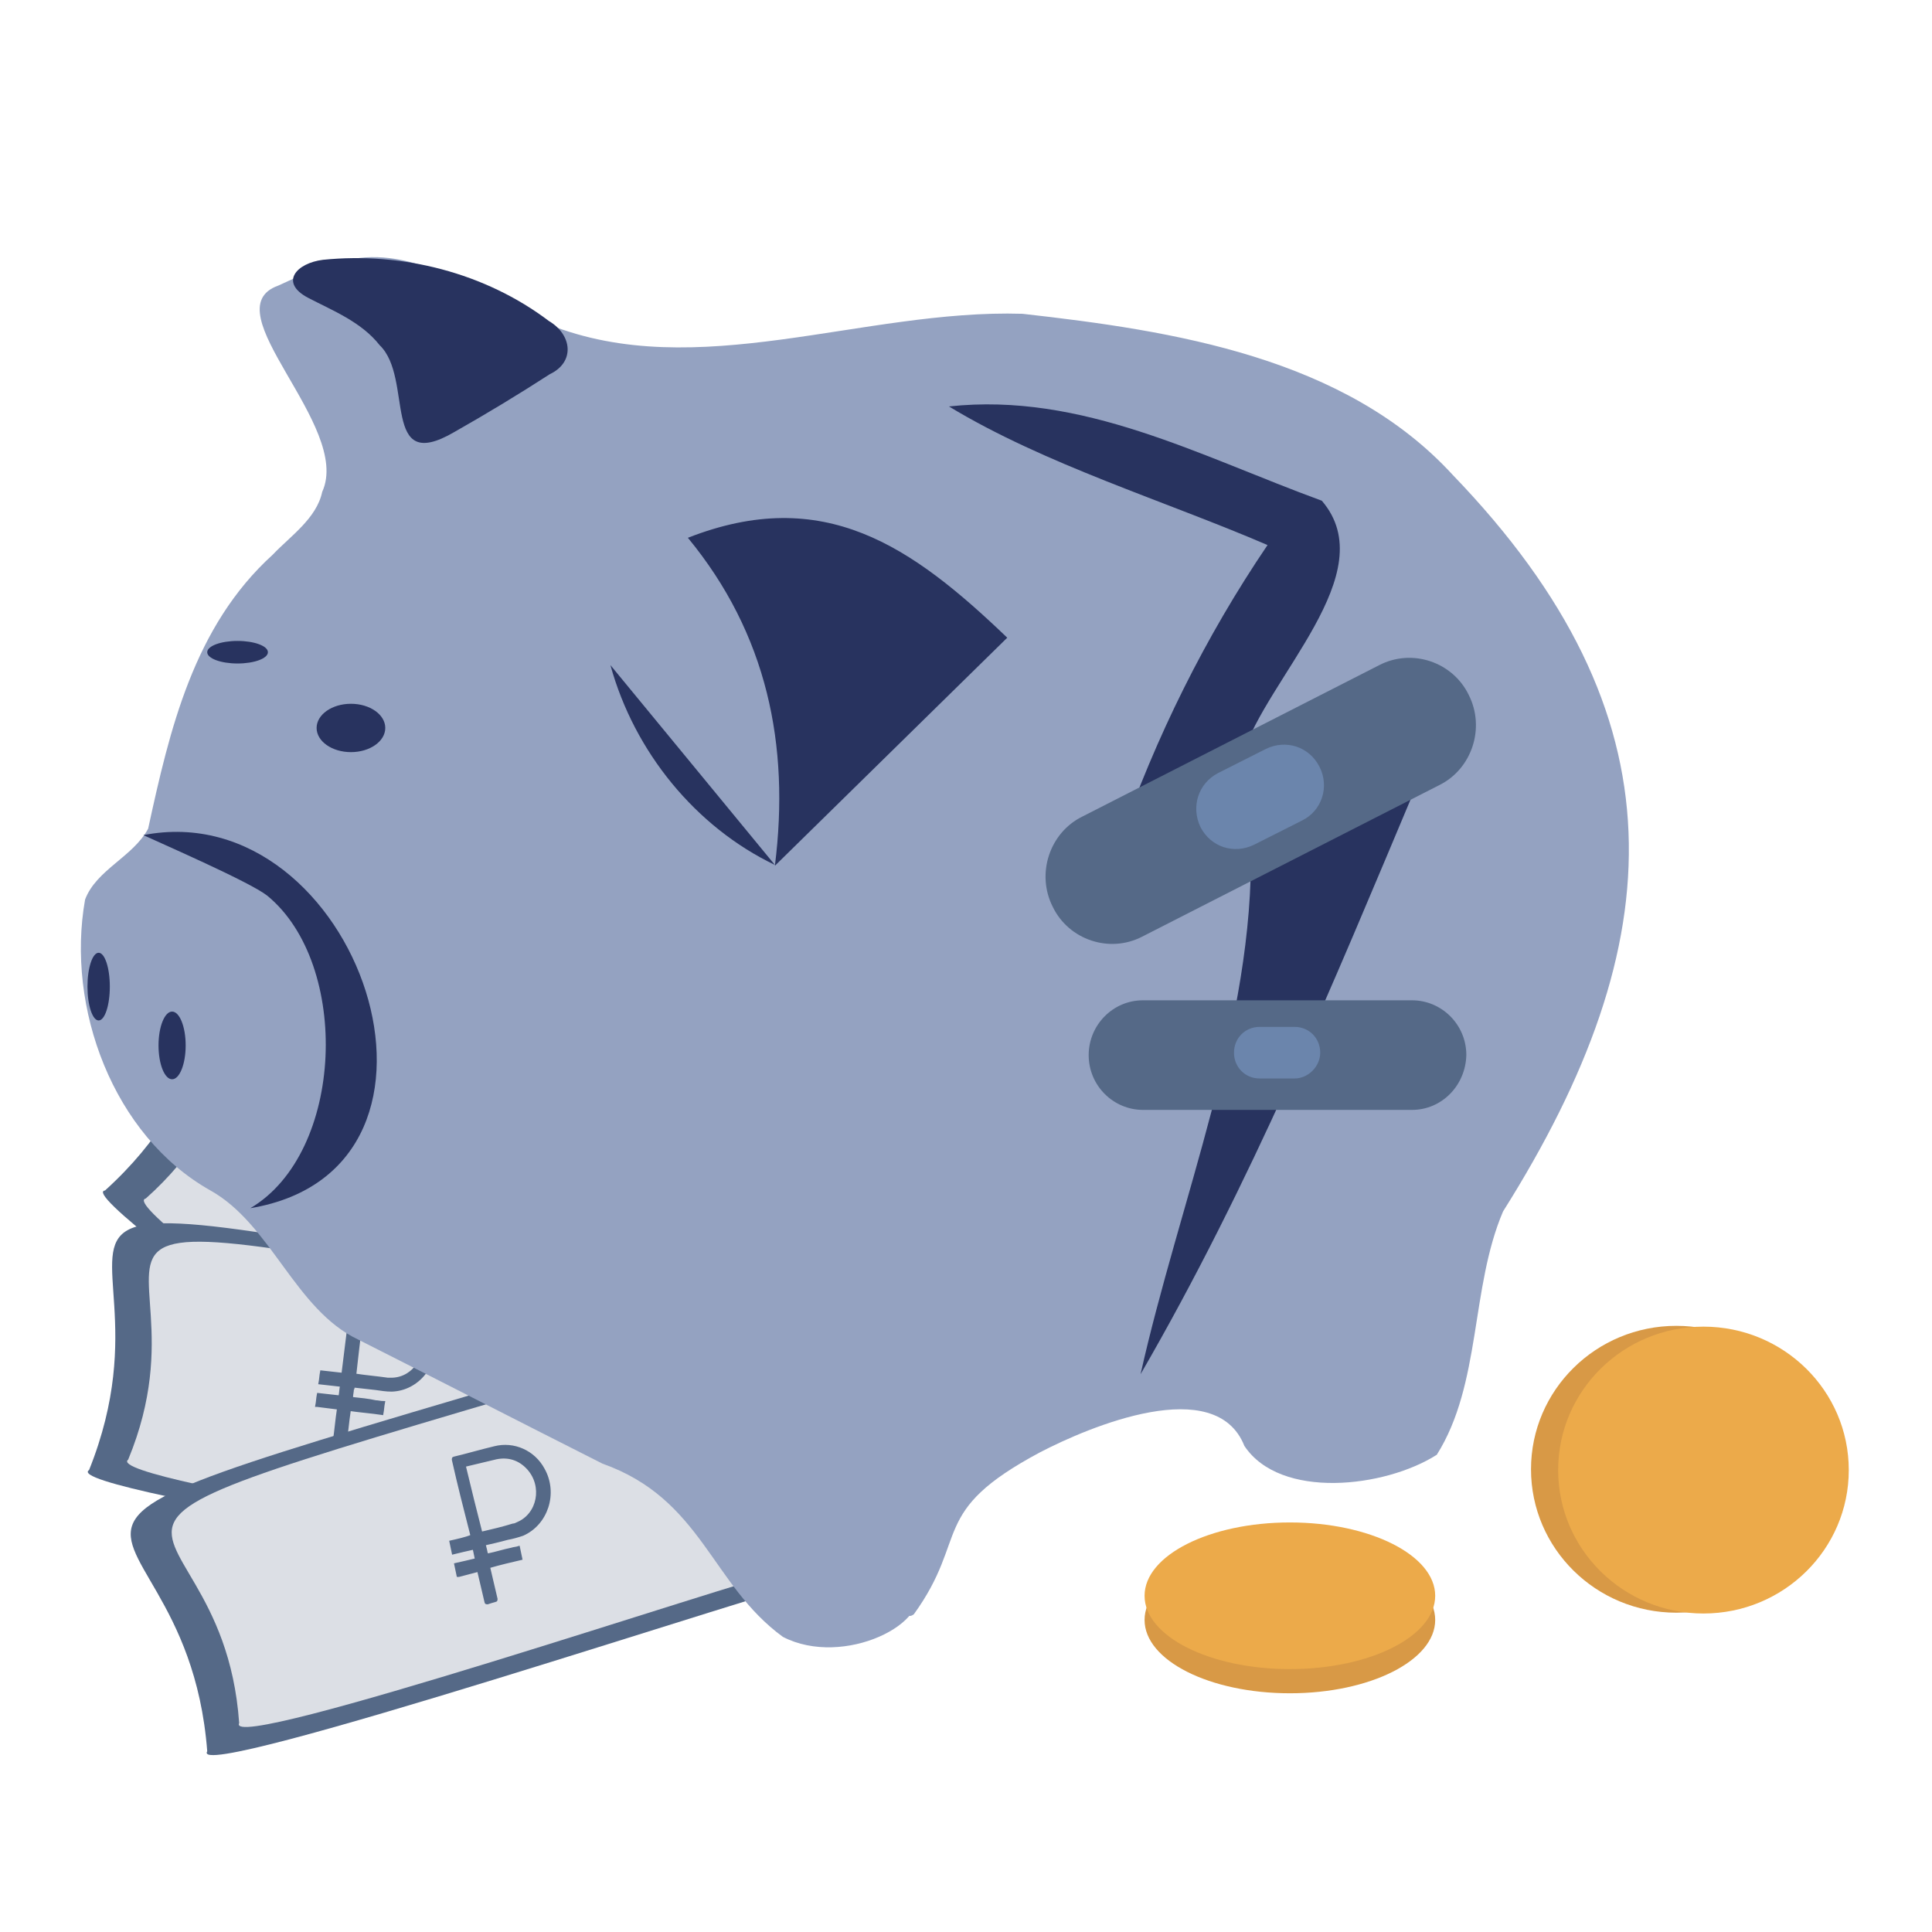 <?xml version="1.0" encoding="UTF-8"?> <svg xmlns="http://www.w3.org/2000/svg" viewBox="1685.723 2328.42 365 365" width="365" height="365"><path fill="rgb(85, 105, 135)" stroke="none" fill-opacity="1" stroke-width="1" stroke-opacity="1" alignment-baseline="baseline" baseline-shift="baseline" color="rgb(51, 51, 51)" font-size-adjust="none" class="st0" id="tSvg15f9d5216b6" title="Path 204" d="M 1831.819 2584.23 C 1691.537 2481.019 1747.801 2515.118 1705.566 2553.327 C 1698.174 2554.089 1797.427 2622.287 1801.5 2626.55 C 1805.271 2629.29 1808.891 2630.66 1809.796 2629.594C 1807.232 2625.789 1847.808 2593.668 1831.819 2584.23Z" style=""></path><path fill="rgb(220, 223, 229)" stroke="none" fill-opacity="1" stroke-width="1" stroke-opacity="1" alignment-baseline="baseline" baseline-shift="baseline" color="rgb(51, 51, 51)" font-size-adjust="none" class="st1" id="tSvg13baac3b35e" title="Path 205" d="M 1824.578 2582.099 C 1700.739 2490.761 1750.214 2521.968 1713.258 2554.85 C 1706.621 2556.22 1793.204 2615.133 1797.578 2619.547 C 1801.349 2622.287 1804.969 2623.657 1805.874 2622.592C 1803.612 2619.395 1840.115 2590.776 1824.578 2582.099Z" style=""></path><path fill="rgb(85, 105, 135)" stroke="none" fill-opacity="1" stroke-width="1" stroke-opacity="1" alignment-baseline="baseline" baseline-shift="baseline" color="rgb(51, 51, 51)" font-size-adjust="none" class="st0" id="tSvg3fd6dfa9b3" title="Path 206" d="M 1829.405 2578.141 C 1658.504 2547.543 1723.817 2553.175 1702.549 2606.151 C 1696.214 2610.109 1815.075 2627.463 1820.506 2629.594 C 1825.031 2630.355 1828.953 2630.051 1829.254 2628.681C 1825.182 2626.245 1847.808 2579.511 1829.405 2578.141Z" style=""></path><path fill="rgb(220, 223, 229)" stroke="none" fill-opacity="1" stroke-width="1" stroke-opacity="1" alignment-baseline="baseline" baseline-shift="baseline" color="rgb(51, 51, 51)" font-size-adjust="none" class="st1" id="tSvg17cadbbe173" title="Path 207" d="M 1821.863 2579.359 C 1670.872 2551.957 1728.946 2558.199 1709.94 2604.172 C 1704.51 2608.282 1807.986 2623.048 1813.869 2625.027 C 1818.394 2625.789 1822.316 2625.484 1822.617 2624.114C 1819.299 2622.135 1839.662 2580.272 1821.863 2579.359Z" style=""></path><path fill="rgb(85, 105, 135)" stroke="none" fill-opacity="1" stroke-width="1" stroke-opacity="1" alignment-baseline="baseline" baseline-shift="baseline" color="rgb(51, 51, 51)" font-size-adjust="none" class="st0" id="tSvg2d03e1cb50" title="Path 208" d="M 1825.936 2576.771 C 1659.559 2626.55 1720.499 2602.193 1724.873 2659.279 C 1720.951 2665.673 1834.986 2627.463 1840.718 2626.854 C 1845.243 2625.484 1848.411 2623.353 1848.109 2622.135C 1843.735 2621.678 1842.981 2569.616 1825.936 2576.771Z" style=""></path><path fill="rgb(220, 223, 229)" stroke="none" fill-opacity="1" stroke-width="1" stroke-opacity="1" alignment-baseline="baseline" baseline-shift="baseline" color="rgb(51, 51, 51)" font-size-adjust="none" class="st1" id="tSvgbffcd3aed1" title="Path 209" d="M 1819.902 2581.185 C 1672.833 2625.027 1727.437 2604.324 1730.907 2653.951 C 1727.89 2660.04 1826.841 2626.55 1833.025 2625.636 C 1837.551 2624.266 1840.718 2622.135 1840.416 2620.917C 1836.495 2620.613 1836.042 2574.031 1819.902 2581.185Z" style=""></path><ellipse alignment-baseline="baseline" baseline-shift="baseline" color="rgb(51, 51, 51)" fill="rgb(216, 153, 70)" font-size-adjust="none" class="st2" cx="1929.412" cy="2634.466" rx="27.453" ry="13.853" id="tSvg16697c09621" title="Ellipse 7" fill-opacity="1" stroke="none" stroke-opacity="1" style="transform: rotate(0deg);"></ellipse><ellipse alignment-baseline="baseline" baseline-shift="baseline" color="rgb(51, 51, 51)" fill="rgb(236, 170, 74)" font-size-adjust="none" class="st3" cx="1929.412" cy="2629.899" rx="27.453" ry="13.853" id="tSvg181ca0fdbfd" title="Ellipse 8" fill-opacity="1" stroke="none" stroke-opacity="1" style="transform: rotate(0deg);"></ellipse><ellipse alignment-baseline="baseline" baseline-shift="baseline" color="rgb(51, 51, 51)" fill="rgb(216, 153, 70)" font-size-adjust="none" class="st2" cx="2002.419" cy="2605.999" rx="27.453" ry="27.097" id="tSvg1858e4f2ec1" title="Ellipse 9" fill-opacity="1" stroke="none" stroke-opacity="1" style="transform: rotate(0deg);"></ellipse><ellipse alignment-baseline="baseline" baseline-shift="baseline" color="rgb(51, 51, 51)" fill="rgb(236, 170, 74)" font-size-adjust="none" class="st3" cx="2007.547" cy="2606.151" rx="27.453" ry="27.097" id="tSvgde54f35891" title="Ellipse 10" fill-opacity="1" stroke="none" stroke-opacity="1" style="transform: rotate(0deg);"></ellipse><path fill="rgb(85, 105, 135)" stroke="rgb(85, 105, 135)" fill-opacity="1" stroke-width="0.5" stroke-opacity="1" alignment-baseline="baseline" baseline-shift="baseline" color="rgb(51, 51, 51)" font-size-adjust="none" stroke-miterlimit="10" class="st4" id="tSvg158c5b3fbf" title="Path 210" d="M 1777.215 2620.156 C 1777.215 2620.308 1777.365 2620.613 1777.365 2620.765 C 1777.516 2621.222 1777.516 2621.526 1777.667 2621.983 C 1777.667 2622.135 1777.818 2622.135 1777.969 2622.135 C 1779.477 2621.831 1780.835 2621.374 1782.343 2621.069 C 1782.796 2620.917 1783.248 2620.917 1783.701 2620.765 C 1783.852 2621.526 1784.002 2622.135 1784.153 2622.896 C 1782.192 2623.353 1780.231 2623.81 1778.12 2624.419 C 1778.12 2624.571 1778.12 2624.571 1778.12 2624.723 C 1778.572 2626.702 1779.025 2628.529 1779.477 2630.508 C 1779.477 2630.66 1779.477 2630.812 1779.326 2630.812 C 1778.723 2630.964 1778.27 2631.117 1777.818 2631.269 C 1777.667 2631.269 1777.516 2631.269 1777.516 2631.117 C 1777.064 2629.138 1776.611 2627.311 1776.159 2625.332 C 1776.008 2625.027 1776.008 2625.027 1775.857 2625.18 C 1774.65 2625.484 1773.594 2625.789 1772.388 2626.093 C 1772.237 2626.093 1772.237 2626.093 1772.237 2626.093 C 1772.086 2625.332 1771.935 2624.723 1771.784 2623.962 C 1773.142 2623.657 1774.499 2623.353 1775.706 2623.048 C 1775.555 2622.287 1775.404 2621.678 1775.254 2620.917 C 1773.896 2621.222 1772.539 2621.526 1771.332 2621.831 C 1771.181 2621.069 1771.03 2620.461 1770.879 2619.699 C 1772.237 2619.395 1773.594 2619.09 1774.801 2618.634 C 1774.801 2618.482 1774.801 2618.482 1774.801 2618.329 C 1773.594 2613.61 1772.388 2608.891 1771.332 2604.172 C 1771.332 2604.02 1771.332 2603.868 1771.483 2603.868 C 1774.047 2603.259 1776.611 2602.498 1779.175 2601.889 C 1782.796 2600.975 1786.567 2602.65 1788.377 2605.999 C 1790.941 2610.566 1788.98 2616.35 1784.455 2618.329 C 1783.55 2618.634 1782.494 2618.938 1781.589 2619.09 C 1779.93 2619.547 1778.572 2619.852 1777.215 2620.156C 1777.215 2620.156 1777.215 2620.156 1777.215 2620.156Z M 1776.611 2618.025 C 1776.762 2618.025 1776.762 2618.025 1776.762 2618.025 C 1778.723 2617.568 1780.684 2617.112 1782.645 2616.503 C 1782.946 2616.503 1783.248 2616.35 1783.55 2616.198 C 1787.472 2614.524 1788.528 2609.196 1785.511 2605.847 C 1783.852 2604.02 1781.74 2603.411 1779.477 2603.868 C 1777.516 2604.324 1775.706 2604.781 1773.745 2605.238 C 1773.594 2605.238 1773.594 2605.238 1773.444 2605.238C 1774.499 2609.652 1775.555 2613.915 1776.611 2618.025Z" style=""></path><path fill="rgb(85, 105, 135)" stroke="rgb(85, 105, 135)" fill-opacity="1" stroke-width="0.5" stroke-opacity="1" alignment-baseline="baseline" baseline-shift="baseline" color="rgb(51, 51, 51)" font-size-adjust="none" stroke-miterlimit="10" class="st4" id="tSvg83a3d7e423" title="Path 211" d="M 1752.477 2590.319 C 1752.477 2590.471 1752.477 2590.776 1752.326 2590.928 C 1752.326 2591.385 1752.175 2591.841 1752.175 2592.298 C 1752.175 2592.45 1752.175 2592.603 1752.326 2592.603 C 1753.834 2592.755 1755.343 2592.907 1756.7 2593.212 C 1757.153 2593.212 1757.605 2593.364 1758.209 2593.364 C 1758.058 2594.125 1758.058 2594.734 1757.907 2595.495 C 1755.946 2595.191 1753.834 2595.038 1751.723 2594.734 C 1751.723 2594.886 1751.723 2594.886 1751.723 2595.038 C 1751.421 2597.017 1751.27 2598.996 1750.968 2600.975 C 1750.968 2601.127 1750.818 2601.28 1750.667 2601.127 C 1750.063 2601.127 1749.611 2600.975 1749.007 2600.975 C 1748.857 2600.975 1748.857 2600.975 1748.857 2600.671 C 1749.158 2598.692 1749.309 2596.713 1749.611 2594.734 C 1749.611 2594.429 1749.611 2594.429 1749.309 2594.429 C 1748.102 2594.277 1746.896 2594.125 1745.689 2593.973 C 1745.538 2593.973 1745.538 2593.973 1745.538 2593.973 C 1745.689 2593.212 1745.689 2592.603 1745.84 2591.841 C 1747.197 2591.994 1748.555 2592.146 1749.913 2592.298 C 1750.063 2591.537 1750.063 2590.928 1750.214 2590.167 C 1748.857 2590.015 1747.499 2589.862 1746.142 2589.71 C 1746.292 2588.949 1746.292 2588.34 1746.443 2587.579 C 1747.801 2587.731 1749.158 2587.884 1750.516 2588.036 C 1750.516 2587.884 1750.516 2587.884 1750.516 2587.731 C 1751.119 2582.86 1751.723 2577.989 1752.326 2573.117 C 1752.326 2572.965 1752.326 2572.813 1752.628 2572.965 C 1755.343 2573.269 1757.907 2573.574 1760.622 2573.878 C 1764.242 2574.335 1767.259 2577.227 1767.712 2581.033 C 1768.466 2586.209 1764.695 2590.928 1759.717 2591.08 C 1758.661 2591.08 1757.756 2590.928 1756.7 2590.776 C 1755.343 2590.624 1753.985 2590.471 1752.628 2590.319C 1752.628 2590.319 1752.628 2590.319 1752.477 2590.319Z M 1752.778 2588.188 C 1752.929 2588.188 1752.929 2588.188 1752.929 2588.188 C 1754.89 2588.492 1756.851 2588.645 1758.963 2588.949 C 1759.265 2588.949 1759.566 2588.949 1759.868 2588.949 C 1764.091 2588.797 1766.957 2584.23 1765.298 2580.12 C 1764.393 2577.836 1762.734 2576.466 1760.32 2576.162 C 1758.36 2575.857 1756.399 2575.705 1754.438 2575.401 C 1754.287 2575.401 1754.287 2575.401 1754.136 2575.401C 1753.834 2579.511 1753.231 2583.926 1752.778 2588.188Z" style=""></path><path fill="rgb(148, 162, 193)" stroke="none" fill-opacity="1" stroke-width="1" stroke-opacity="1" alignment-baseline="baseline" baseline-shift="baseline" color="rgb(51, 51, 51)" font-size-adjust="none" class="st5" id="tSvg180c4eba5ad" title="Path 212" d="M 1746.594 2421.345 C 1752.326 2408.862 1725.476 2386.941 1738.298 2382.374 C 1743.577 2379.938 1749.007 2377.503 1754.739 2377.046 C 1767.108 2376.285 1777.667 2385.114 1789.282 2389.681 C 1817.338 2400.946 1848.713 2386.789 1878.881 2387.702 C 1907.389 2390.899 1939.82 2395.922 1960.183 2418.148 C 2003.927 2463.512 2001.815 2506.289 1969.686 2557.285 C 1963.502 2571.747 1965.614 2589.862 1957.167 2603.259 C 1947.362 2609.5 1927.602 2611.783 1920.814 2601.584 C 1915.384 2587.884 1891.551 2597.931 1882.199 2602.802 C 1861.082 2614.067 1868.925 2618.786 1858.366 2633.4 C 1855.35 2635.683 1857.009 2624.571 1858.668 2627.92 C 1862.288 2634.922 1845.093 2643.599 1833.629 2637.662 C 1820.053 2627.768 1818.394 2611.631 1799.539 2604.933 C 1784.153 2597.169 1768.768 2589.254 1753.382 2581.49 C 1741.465 2575.857 1736.94 2559.721 1725.476 2553.327 C 1707.074 2542.976 1698.174 2518.771 1701.795 2498.373 C 1703.906 2492.74 1710.845 2490.305 1713.711 2484.977 C 1717.784 2466.252 1722.309 2446.767 1737.242 2433.219C 1740.56 2429.717 1745.538 2426.368 1746.594 2421.345Z" style=""></path><ellipse alignment-baseline="baseline" baseline-shift="baseline" color="rgb(51, 51, 51)" fill="rgb(40, 51, 95)" font-size-adjust="none" class="st6" cx="1704.359" cy="2514.813" rx="2.112" ry="6.394" id="tSvg53b9daffab" title="Ellipse 11" fill-opacity="1" stroke="none" stroke-opacity="1" style="transform: rotate(0deg);"></ellipse><ellipse alignment-baseline="baseline" baseline-shift="baseline" color="rgb(51, 51, 51)" fill="rgb(40, 51, 95)" font-size-adjust="none" class="st6" cx="1718.236" cy="2525.926" rx="2.564" ry="6.394" id="tSvg13908753f02" title="Ellipse 12" fill-opacity="1" stroke="none" stroke-opacity="1" style="transform: rotate(0deg);"></ellipse><ellipse alignment-baseline="baseline" baseline-shift="baseline" color="rgb(51, 51, 51)" fill="rgb(40, 51, 95)" font-size-adjust="none" class="st6" cx="1730.605" cy="2451.638" rx="5.732" ry="2.131" id="tSvg2b87b0a621" title="Ellipse 13" fill-opacity="1" stroke="none" stroke-opacity="1" style="transform: rotate(0deg);"></ellipse><ellipse alignment-baseline="baseline" baseline-shift="baseline" color="rgb(51, 51, 51)" fill="rgb(40, 51, 95)" font-size-adjust="none" class="st6" cx="1752.024" cy="2465.948" rx="6.486" ry="4.567" id="tSvg20cf157b12" title="Ellipse 14" fill-opacity="1" stroke="none" stroke-opacity="1" style="transform: rotate(0deg);"></ellipse><path fill="rgb(40, 51, 95)" stroke="none" fill-opacity="1" stroke-width="1" stroke-opacity="1" alignment-baseline="baseline" baseline-shift="baseline" color="rgb(51, 51, 51)" font-size-adjust="none" class="st6" id="tSvg1306749d44f" title="Path 213" d="M 1832.12 2491.979 C 1834.986 2469.145 1830.612 2448.137 1815.679 2430.022 C 1841.322 2419.975 1857.914 2431.544 1876.015 2448.898" style=""></path><path fill="rgb(40, 51, 95)" stroke="none" fill-opacity="1" stroke-width="1" stroke-opacity="1" alignment-baseline="baseline" baseline-shift="baseline" color="rgb(51, 51, 51)" font-size-adjust="none" class="st6" id="tSvg18b8e4dc0b5" title="Path 214" d="M 1757.455 2393.639 C 1763.941 2399.88 1757.605 2418.148 1771.483 2410.08 C 1777.667 2406.578 1783.701 2402.925 1789.583 2399.119 C 1794.41 2396.836 1793.807 2391.66 1789.433 2389.072 C 1777.365 2379.938 1761.678 2375.98 1746.745 2377.503 C 1741.767 2378.112 1738.449 2381.765 1743.879 2384.657C 1748.555 2387.093 1753.985 2389.224 1757.455 2393.639Z" style=""></path><path fill="rgb(40, 51, 95)" stroke="none" fill-opacity="1" stroke-width="1" stroke-opacity="1" alignment-baseline="baseline" baseline-shift="baseline" color="rgb(51, 51, 51)" font-size-adjust="none" class="st6" id="tSvg9f31c7f692" title="Path 215" d="M 1925.189 2431.392 C 1913.423 2448.746 1904.071 2467.622 1897.132 2487.564 C 1905.429 2489.087 1913.725 2489.239 1922.021 2488.173 C 1922.775 2521.207 1908.445 2555.611 1901.205 2588.036 C 1922.021 2552.11 1937.407 2514.661 1953.546 2476.299 C 1942.837 2473.103 1931.675 2471.428 1920.362 2471.276 C 1925.038 2456.357 1947.211 2436.72 1935.446 2423.019 C 1912.518 2414.647 1890.194 2402.468 1865.003 2405.208C 1883.104 2416.169 1905.73 2423.019 1925.189 2431.392Z" style=""></path><path fill="rgb(40, 51, 95)" stroke="none" fill-opacity="1" stroke-width="1" stroke-opacity="1" alignment-baseline="baseline" baseline-shift="baseline" color="rgb(51, 51, 51)" font-size-adjust="none" class="st6" id="tSvga6d8f3f7bb" title="Path 216" d="M 1736.186 2497.612 C 1752.024 2510.551 1750.818 2546.173 1733.018 2556.677 C 1777.667 2549.217 1753.231 2478.278 1712.806 2486.194C 1716.426 2487.869 1732.868 2495.024 1736.186 2497.612Z" style=""></path><path fill="rgb(40, 51, 95)" stroke="none" fill-opacity="1" stroke-width="1" stroke-opacity="1" alignment-baseline="baseline" baseline-shift="baseline" color="rgb(51, 51, 51)" font-size-adjust="none" class="st6" id="tSvg629754c9a2" title="Path 217" d="M 1832.12 2491.827 C 1817.187 2484.672 1805.572 2470.515 1801.047 2454.074" style=""></path><path fill="rgb(85, 105, 135)" stroke="none" fill-opacity="1" stroke-width="1" stroke-opacity="1" alignment-baseline="baseline" baseline-shift="baseline" color="rgb(51, 51, 51)" font-size-adjust="none" class="st0" id="tSvgac6d95c55c" title="Path 218" d="M 1957.619 2476.756 C 1938.915 2486.296 1920.211 2495.836 1901.507 2505.375 C 1895.322 2508.572 1887.629 2505.984 1884.613 2499.743 C 1884.613 2499.743 1884.613 2499.743 1884.613 2499.743 C 1881.445 2493.501 1884.009 2485.738 1890.194 2482.693 C 1908.898 2473.153 1927.602 2463.614 1946.306 2454.074 C 1952.491 2450.877 1960.183 2453.465 1963.2 2459.706 C 1963.2 2459.706 1963.2 2459.706 1963.2 2459.706C 1966.368 2465.948 1963.804 2473.712 1957.619 2476.756Z" style=""></path><path fill="rgb(85, 105, 135)" stroke="none" fill-opacity="1" stroke-width="1" stroke-opacity="1" alignment-baseline="baseline" baseline-shift="baseline" color="rgb(51, 51, 51)" font-size-adjust="none" class="st0" id="tSvg64fc9ef4eb" title="Path 219" d="M 1952.491 2538.105 C 1935.546 2538.105 1918.602 2538.105 1901.658 2538.105 C 1896.076 2538.105 1891.4 2533.538 1891.4 2527.753 C 1891.4 2527.753 1891.4 2527.753 1891.4 2527.753 C 1891.4 2522.12 1895.926 2517.401 1901.658 2517.401 C 1918.602 2517.401 1935.546 2517.401 1952.491 2517.401 C 1958.072 2517.401 1962.748 2521.968 1962.748 2527.753 C 1962.748 2527.753 1962.748 2527.753 1962.748 2527.753C 1962.597 2533.538 1958.072 2538.105 1952.491 2538.105Z" style=""></path><path fill="rgb(107, 133, 172)" stroke="none" fill-opacity="1" stroke-width="1" stroke-opacity="1" alignment-baseline="baseline" baseline-shift="baseline" color="rgb(51, 51, 51)" font-size-adjust="none" class="st7" id="tSvg13d0874359b" title="Path 220" d="M 1931.675 2483.454 C 1928.658 2484.977 1925.641 2486.499 1922.624 2488.021 C 1918.853 2489.848 1914.479 2488.478 1912.518 2484.672 C 1912.518 2484.672 1912.518 2484.672 1912.518 2484.672 C 1910.708 2480.866 1912.065 2476.452 1915.836 2474.473 C 1918.853 2472.95 1921.87 2471.428 1924.887 2469.906 C 1928.658 2468.079 1933.032 2469.449 1934.993 2473.255 C 1934.993 2473.255 1934.993 2473.255 1934.993 2473.255C 1936.954 2477.061 1935.446 2481.628 1931.675 2483.454Z" style=""></path><path fill="rgb(107, 133, 172)" stroke="none" fill-opacity="1" stroke-width="1" stroke-opacity="1" alignment-baseline="baseline" baseline-shift="baseline" color="rgb(51, 51, 51)" font-size-adjust="none" class="st7" id="tSvg10e6487c391" title="Path 221" d="M 1930.317 2532.168 C 1928.105 2532.168 1925.892 2532.168 1923.68 2532.168 C 1920.965 2532.168 1918.853 2530.036 1918.853 2527.296 C 1918.853 2527.296 1918.853 2527.296 1918.853 2527.296 C 1918.853 2524.556 1920.965 2522.425 1923.68 2522.425 C 1925.892 2522.425 1928.105 2522.425 1930.317 2522.425 C 1933.032 2522.425 1935.144 2524.556 1935.144 2527.296 C 1935.144 2527.296 1935.144 2527.296 1935.144 2527.296C 1935.144 2529.884 1932.881 2532.168 1930.317 2532.168Z" style=""></path><defs> </defs></svg> 